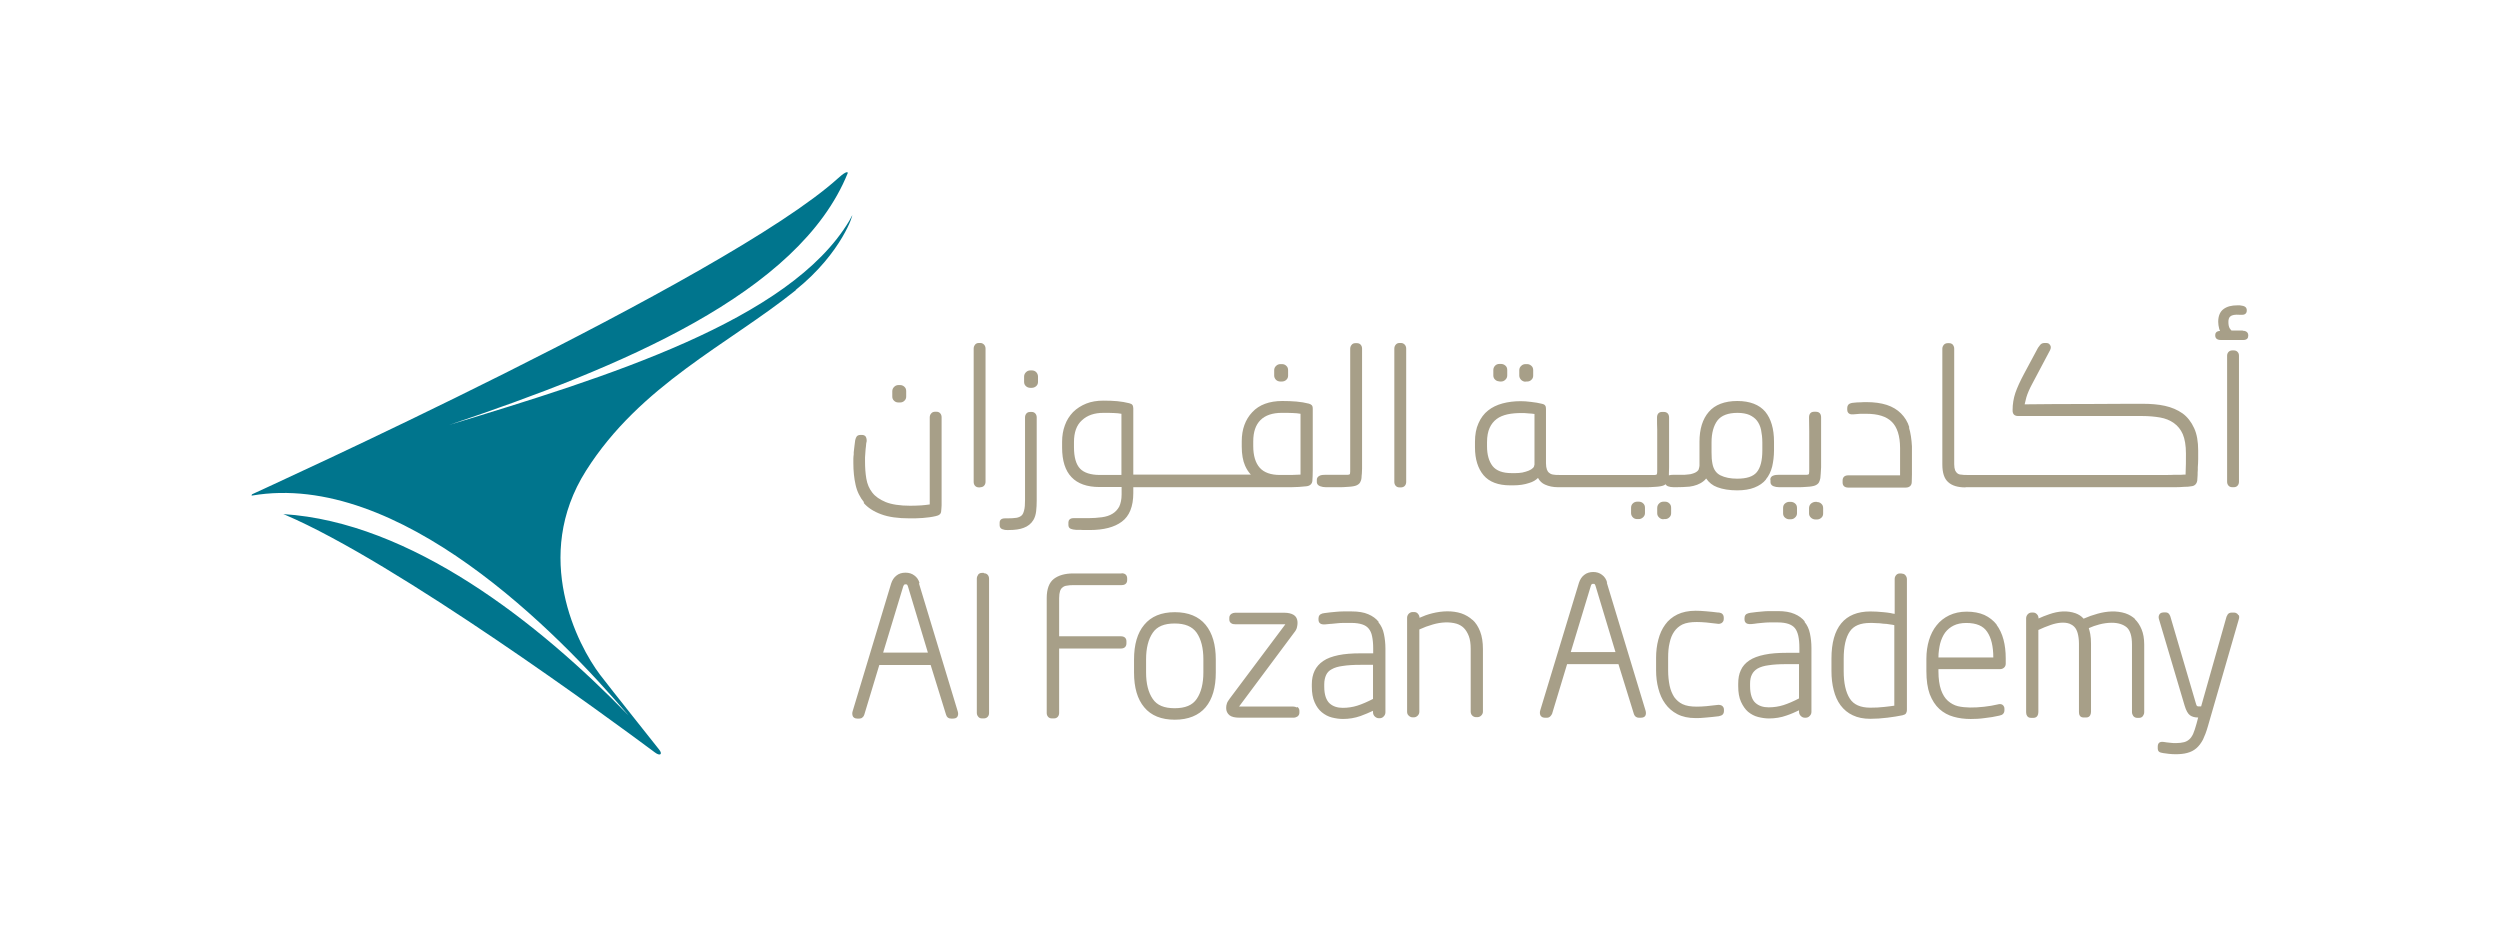 <?xml version="1.0" encoding="UTF-8"?><svg id="a" xmlns="http://www.w3.org/2000/svg" xmlns:xlink="http://www.w3.org/1999/xlink" viewBox="0 0 134.85 50"><defs><style>.c{fill:none;}.d{fill:#00758d;}.e{fill:#a79f88;}.f{clip-path:url(#b);}</style><clipPath id="b"><rect class="c" width="134.85" height="50"/></clipPath></defs><g class="f"><g><path class="d" d="M42.93,15.65c-3.65,2.93-8.39,5.11-11.32,9.74-2.93,4.63-.46,9.4,.76,11.01,.5,.66,3.13,3.96,3.19,4.04,.19,.24,.05,.36-.23,.15-2.35-1.75-13.9-10.24-19.95-12.82-.03-.01-.07-.03-.1-.04,6.88,.43,13.77,5.85,18.62,10.86-3.83-4.51-12.38-13.21-20.3-11.86-.07,.01,0-.07,0-.07,.13-.07,25.58-11.6,31.61-17.05,.53-.48,.52-.28,.52-.28-2.63,6.52-12.27,10.48-21.5,13.59,8.48-2.58,18.37-5.62,21.58-11.01h0c.05-.1,.1-.19,.15-.28,.1-.19-.5,1.97-3.04,4.01"/><path class="e" d="M120.98,17.83h-.61s-.05-.04-.1-.12c-.05-.09-.07-.2-.07-.35,0-.13,.03-.23,.1-.29,.09-.08,.25-.11,.52-.09,.06,0,.1,0,.13,0,.15,0,.24-.09,.24-.22v-.04c0-.06-.02-.17-.2-.22-.07-.01-.12-.02-.17-.03-.04,0-.09,0-.14,0-.31,0-.55,.06-.74,.2-.19,.14-.29,.37-.29,.69,0,.12,.02,.24,.05,.36,.01,.05,.03,.09,.05,.13-.24,.01-.26,.16-.26,.22v.04c0,.05,.02,.23,.3,.23h1.18c.07,0,.13,0,.18-.03,.04-.01,.12-.06,.12-.2v-.03c0-.05-.02-.24-.3-.24"/><path class="e" d="M98.01,27.07h-.08c-.08,0-.16,.03-.24,.09-.07,.06-.11,.15-.11,.25v.29c0,.09,.04,.17,.11,.23,.07,.06,.15,.09,.24,.09h.08c.09,0,.16-.03,.23-.09,.07-.06,.1-.14,.1-.23v-.29c0-.1-.03-.18-.1-.24-.06-.06-.14-.09-.23-.09"/><path class="e" d="M52.88,26.28c.09,0,.16-.03,.21-.09,.05-.06,.07-.13,.07-.21v-7.18c0-.08-.03-.15-.07-.2-.04-.04-.1-.1-.21-.1h-.08c-.11,0-.18,.05-.21,.1-.05,.06-.07,.13-.07,.21v7.18c0,.08,.02,.15,.07,.21,.05,.06,.13,.09,.21,.09h.08Z"/><path class="e" d="M55.66,19.98h-.08c-.09,0-.17,.03-.23,.09-.07,.06-.11,.15-.11,.24v.29c0,.09,.03,.17,.1,.23,.06,.06,.15,.09,.24,.09h.07c.09,0,.17-.03,.24-.09,.07-.06,.1-.14,.1-.23v-.29c0-.09-.04-.18-.1-.24-.06-.06-.14-.09-.23-.09"/><path class="e" d="M120.41,26.28h.08c.09,0,.16-.03,.21-.09,.05-.06,.07-.13,.07-.21v-6.79c0-.08-.02-.15-.07-.2-.03-.04-.1-.09-.21-.09h-.08c-.11,0-.17,.05-.21,.09-.05,.06-.07,.13-.07,.2v6.79c0,.08,.02,.15,.07,.21,.05,.06,.12,.09,.21,.09"/><path class="e" d="M55.66,22.22h-.09c-.12,0-.18,.05-.21,.09-.05,.06-.07,.13-.07,.21v4.45c0,.23-.01,.42-.05,.56-.03,.12-.07,.22-.14,.28-.07,.06-.16,.1-.27,.12-.13,.02-.3,.03-.5,.03h-.13c-.26,0-.28,.17-.28,.23v.13c0,.07,.02,.13,.06,.17,.04,.04,.1,.07,.21,.09,.06,.01,.1,.01,.14,.01h.07c.35,0,.62-.04,.82-.12,.22-.08,.4-.22,.52-.42,.08-.13,.13-.3,.15-.48,.02-.18,.03-.36,.03-.57v-4.48c0-.08-.02-.15-.07-.21-.05-.06-.12-.09-.2-.09"/><path class="e" d="M96.59,27.07h-.08c-.08,0-.16,.03-.23,.09-.07,.06-.1,.14-.1,.24v.29c0,.09,.03,.17,.1,.23,.07,.06,.15,.09,.23,.09h.08c.09,0,.17-.03,.23-.09,.07-.06,.11-.14,.11-.23v-.29c0-.1-.03-.18-.1-.24-.07-.06-.15-.09-.24-.09"/><path class="e" d="M95.5,25.88v.13c0,.06,.02,.16,.17,.22,.08,.03,.18,.05,.3,.05h.94c.18,0,.37,0,.56-.02,.21-.01,.35-.04,.43-.07,.1-.04,.18-.1,.22-.18,.03-.06,.05-.13,.07-.22,0-.06,.01-.14,.02-.24,.01-.11,.01-.22,.02-.34,0-.12,0-.25,0-.38v-.91c0-.14,0-.28,0-.41,0-.12,0-.26,0-.41v-.59c0-.19-.1-.3-.28-.3h-.1c-.17,0-.27,.11-.27,.3,0,.28,.01,.54,.01,.76,0,.22,0,.44,0,.65v1.4c0,.09,0,.16-.01,.21,0,.02-.01,.05-.03,.06-.01,0-.04,.02-.09,.02-.07,0-.16,0-.26,0h-1.24c-.12,0-.22,.01-.3,.04-.15,.05-.17,.16-.17,.22"/><path class="e" d="M82.29,20.58h.08c.09,0,.17-.03,.23-.09,.07-.06,.1-.14,.1-.23v-.29c0-.1-.03-.18-.1-.24-.07-.06-.14-.09-.23-.09h-.08c-.09,0-.17,.03-.23,.09-.07,.06-.11,.14-.11,.24v.29c0,.09,.04,.17,.11,.24,.07,.06,.15,.09,.23,.09"/><path class="e" d="M106.02,26.28h10.83c.17,0,.34,0,.5,0,.16,0,.32-.01,.47-.02,.15,0,.28-.01,.37-.03,.18-.01,.3-.12,.33-.31,0-.07,.01-.17,.02-.3,0-.09,0-.18,.01-.27v-.14c.01-.15,.02-.29,.02-.44v-.47c0-.48-.07-.89-.22-1.21-.15-.33-.36-.6-.62-.79-.27-.19-.59-.33-.96-.41-.36-.08-.77-.11-1.2-.11-.21,0-.44,0-.69,0-.1,0-.96,0-1.94,.01-1.28,0-3.24,.01-3.73,.02,.02-.1,.05-.22,.09-.37,.06-.21,.17-.46,.32-.74l.96-1.81c.03-.06,.04-.11,.04-.16,0-.06-.03-.12-.07-.16-.04-.05-.11-.07-.2-.07h-.06c-.1,0-.18,.03-.24,.1-.04,.05-.08,.1-.12,.16l-.74,1.38c-.22,.41-.38,.76-.48,1.05-.1,.3-.15,.61-.15,.92,0,.06,0,.1,.01,.13,.03,.13,.13,.2,.27,.2,.11,0,.31,0,.6,0,.29,0,5.5,0,6.11,0,.35,0,.68,.03,.97,.08,.28,.05,.53,.15,.74,.3,.21,.15,.37,.35,.48,.6,.11,.26,.17,.61,.17,1.04,0,.37,0,.75-.02,1.14-.07,0-.15,0-.24,.01h-.38c-.13,.01-.25,.01-.37,.01h-10.8c-.11,0-.22,0-.32-.02-.08,0-.15-.03-.2-.07-.05-.04-.09-.09-.12-.16-.03-.08-.05-.19-.05-.33v-6.23c0-.08-.02-.14-.06-.2-.04-.05-.1-.1-.21-.1h-.08c-.08,0-.16,.03-.21,.09-.05,.06-.08,.13-.08,.21v6.23c0,.46,.1,.78,.32,.97,.21,.19,.52,.28,.93,.28"/><path class="e" d="M69.07,20.58h.07c.09,0,.18-.03,.24-.09,.07-.06,.1-.14,.1-.23v-.29c0-.1-.03-.18-.1-.24-.06-.06-.14-.09-.23-.09h-.08c-.09,0-.17,.03-.23,.09-.07,.06-.11,.14-.11,.24v.29c0,.09,.04,.17,.1,.23,.06,.06,.15,.09,.24,.09"/><path class="e" d="M48.47,21.71h.07c.1,0,.18-.03,.24-.09,.07-.06,.1-.14,.1-.23v-.29c0-.1-.03-.18-.1-.24-.06-.06-.15-.09-.23-.09h-.08c-.09,0-.17,.03-.23,.09-.07,.06-.11,.15-.11,.24v.29c0,.09,.03,.17,.1,.23,.06,.06,.14,.09,.24,.09"/><path class="e" d="M71.22,26.23c.08,.03,.18,.05,.3,.05h.64c.19,0,.37,0,.56-.02,.21-.01,.35-.04,.43-.07,.1-.04,.18-.1,.22-.18,.03-.06,.06-.13,.07-.23,0-.07,.01-.15,.02-.25,0-.09,.01-.17,.01-.26v-.06c0-.11,0-.22,0-.32v-6.08c0-.08-.02-.15-.07-.21-.05-.06-.12-.09-.21-.09h-.08c-.09,0-.16,.03-.21,.1-.05,.06-.07,.13-.07,.21v6.51c0,.09,0,.16-.01,.21,0,.02-.01,.04-.03,.05,0,0-.03,.02-.09,.02-.06,0-.15,0-.26,0h-.94c-.12,0-.22,.01-.3,.04-.14,.06-.17,.16-.17,.22v.13c0,.06,.02,.16,.16,.22"/><path class="e" d="M80.88,20.58h.08c.09,0,.17-.03,.23-.09,.07-.06,.11-.14,.11-.24v-.29c0-.1-.03-.18-.1-.24-.07-.06-.15-.09-.24-.09h-.08c-.09,0-.17,.03-.23,.09-.06,.06-.1,.14-.1,.24v.29c0,.09,.03,.17,.1,.23,.06,.06,.14,.09,.23,.09"/><path class="e" d="M46.58,27.12c.22,.26,.54,.47,.95,.62,.4,.15,.91,.22,1.53,.22,.23,0,.46,0,.71-.02,.25-.02,.49-.05,.7-.1,.08-.02,.15-.04,.2-.08,.05-.03,.1-.1,.1-.22,0-.07,.02-.16,.02-.28,0-.11,0-.23,0-.36v-4.39c0-.08-.02-.15-.07-.21-.05-.06-.12-.09-.2-.09h-.09c-.08,0-.15,.03-.2,.09-.05,.05-.08,.13-.08,.21v3.85c0,.12,0,.26,0,.43,0,.12,0,.26,0,.42-.15,.02-.3,.04-.45,.05-.18,.01-.38,.02-.6,.02-.56,0-1.01-.07-1.33-.2-.31-.13-.56-.3-.72-.51-.17-.22-.27-.46-.32-.75-.05-.29-.07-.61-.07-.93,0-.06,0-.13,0-.22l.02-.29c0-.1,.02-.2,.03-.31,0-.1,.02-.19,.04-.28,0-.11-.02-.2-.07-.26-.03-.03-.09-.07-.18-.07h-.08c-.08,0-.15,.02-.2,.07-.04,.05-.07,.12-.09,.21-.01,.08-.03,.19-.04,.31-.01,.12-.03,.24-.04,.35v.11c-.01,.08-.02,.15-.02,.22,0,.11,0,.19,0,.25,0,.42,.04,.82,.12,1.17,.08,.37,.24,.68,.46,.95"/><path class="e" d="M89.73,28h.08c.09,0,.17-.03,.23-.09,.07-.06,.1-.14,.1-.23v-.29c0-.1-.03-.18-.1-.24-.06-.06-.14-.09-.23-.09h-.08c-.09,0-.17,.03-.23,.09-.07,.06-.11,.15-.11,.25v.29c0,.09,.04,.17,.11,.23,.06,.06,.14,.09,.24,.09"/><path class="e" d="M102.99,23.05c-.09-.3-.25-.55-.45-.75-.2-.2-.46-.36-.77-.46-.31-.1-.68-.15-1.1-.15-.07,0-.17,0-.3,.01-.13,0-.28,.01-.45,.03-.11,.02-.18,.05-.22,.1-.04,.05-.06,.11-.06,.2v.08c0,.13,.08,.19,.12,.21,.06,.03,.13,.04,.21,.03,.11-.01,.24-.02,.37-.03,.13,0,.24,0,.33,0,.62,0,1.08,.14,1.37,.43,.29,.28,.45,.76,.45,1.42v1.47h-2.8c-.19,0-.3,.1-.3,.28v.11c0,.17,.11,.27,.3,.27h3.11c.2,0,.32-.12,.32-.3,0-.09,.01-.23,.01-.41,0-.18,0-.31,0-.41v-1.1c-.02-.38-.07-.73-.16-1.02"/><path class="e" d="M95.25,25.86c.16-.19,.27-.42,.34-.69,.06-.26,.1-.56,.1-.88v-.46c0-.7-.16-1.24-.47-1.62-.32-.38-.83-.58-1.51-.58s-1.21,.2-1.54,.59c-.33,.38-.5,.92-.5,1.61v1.11c0,.07,0,.13,0,.18,0,.05-.02,.1-.03,.15-.01,.07-.05,.12-.1,.16-.07,.05-.14,.09-.22,.11-.09,.03-.17,.05-.24,.05-.08,.01-.15,.02-.2,.02h-.61c-.1,0-.18,.01-.25,.03,0-.03,0-.06,0-.09,0-.1,.01-.22,.01-.34,0-.12,0-.25,0-.38v-.91c0-.14,0-.28,0-.4,0-.12,0-.26,0-.41v-.59c0-.19-.11-.3-.28-.3h-.1c-.17,0-.27,.11-.27,.3,0,.24,0,.46,.01,.65v.11c0,.22,0,.44,0,.65v1.4c0,.11,0,.17-.01,.21,0,.02-.01,.05-.03,.06,0,0-.03,.02-.09,.02-.06,0-.15,0-.26,0h-4.9c-.12,0-.23,0-.32-.02-.08-.01-.15-.04-.21-.09-.06-.04-.1-.1-.13-.18-.03-.09-.05-.2-.05-.34v-2.93c0-.08-.01-.14-.04-.18-.03-.05-.09-.08-.18-.1-.17-.04-.37-.08-.58-.1-.22-.03-.41-.04-.57-.04-.34,0-.67,.04-.97,.12-.3,.08-.57,.21-.78,.38-.22,.17-.4,.41-.52,.69-.13,.28-.19,.62-.19,1v.3c0,.64,.16,1.14,.46,1.5,.31,.37,.8,.55,1.44,.55h.16c.32,0,.61-.04,.87-.13,.2-.06,.35-.15,.47-.27,.09,.17,.22,.29,.38,.36,.2,.09,.43,.14,.69,.14h4.69c.19,0,.38,0,.57-.02,.21-.01,.35-.04,.43-.07,.05-.02,.09-.04,.12-.07,.02,.04,.06,.08,.13,.11,.08,.03,.18,.05,.3,.05h.15c.14,0,.56-.01,.71-.03,.14-.02,.28-.05,.41-.1,.13-.05,.24-.11,.34-.19,.05-.04,.11-.09,.15-.15,.15,.22,.35,.38,.6,.47,.29,.11,.65,.17,1.07,.17,.37,0,.68-.05,.93-.15,.26-.1,.48-.25,.63-.44m-12.5-.79c0,.07-.02,.12-.07,.17-.06,.06-.14,.11-.24,.15-.1,.04-.21,.07-.34,.1-.13,.02-.25,.03-.36,.03h-.22c-.48,0-.82-.13-1.02-.38-.2-.26-.3-.62-.3-1.06v-.23c0-.31,.05-.57,.14-.77,.09-.2,.22-.36,.38-.48,.16-.12,.36-.2,.58-.25,.23-.05,.48-.07,.75-.07,.11,0,.24,0,.4,.02,.11,0,.22,.02,.31,.03v2.76Zm10.04,.57c-.22-.11-.37-.31-.43-.62-.02-.09-.03-.2-.04-.29,0-.1-.01-.22-.01-.34v-.53c0-.5,.11-.9,.32-1.18,.21-.27,.57-.41,1.08-.41,.26,0,.47,.04,.64,.11,.17,.08,.31,.18,.41,.31,.1,.13,.18,.3,.22,.49,.04,.2,.07,.43,.07,.69v.42c0,.55-.1,.94-.3,1.18-.2,.24-.55,.35-1.06,.35-.36,0-.66-.06-.9-.18"/><path class="e" d="M88.39,28c.09,0,.16-.03,.23-.09,.07-.06,.11-.14,.11-.23v-.29c0-.1-.03-.18-.1-.24-.06-.06-.14-.09-.24-.09h-.08c-.08,0-.17,.03-.23,.09-.07,.06-.1,.15-.1,.24v.29c0,.09,.04,.17,.1,.23,.06,.06,.14,.09,.23,.09h.08Z"/><path class="e" d="M70.81,25.35v-3.3c0-.05,0-.13-.05-.19-.04-.04-.09-.07-.17-.09-.2-.05-.42-.09-.66-.11-.23-.02-.49-.03-.76-.03-.7,0-1.25,.2-1.62,.6-.38,.4-.57,.93-.57,1.57v.29c0,.41,.06,.76,.18,1.03,.08,.18,.18,.34,.31,.48h-6.34v-3.57c0-.08-.02-.14-.04-.18-.04-.06-.12-.08-.18-.1-.2-.05-.42-.09-.64-.11-.22-.02-.48-.03-.75-.03-.34,0-.66,.05-.93,.16-.27,.11-.51,.26-.71,.46-.19,.2-.34,.43-.44,.71-.1,.27-.15,.57-.15,.89v.31c0,.71,.17,1.25,.51,1.6,.33,.35,.84,.53,1.5,.53h1.2v.4c0,.27-.05,.49-.13,.66-.09,.16-.21,.29-.36,.38-.16,.1-.35,.16-.57,.19-.23,.03-.48,.05-.74,.05-.14,0-.27,0-.4,0-.12,0-.25,0-.4,0-.2,0-.27,.12-.27,.23v.13c0,.09,.03,.14,.06,.17,.04,.04,.1,.06,.19,.08,.03,0,.09,.01,.16,.02h.22c.06,0,.12,.01,.18,.01h.08c.1,0,.18,0,.26,0,.75,0,1.33-.15,1.73-.45,.41-.3,.62-.82,.62-1.54v-.32h7.74c.26,0,.53,0,.79,0,.26,0,.53-.02,.81-.05,.19-.02,.31-.13,.32-.3,.01-.13,.02-.32,.02-.58m-10.33,.27h-1.15c-.5,0-.86-.12-1.07-.34-.22-.23-.33-.62-.33-1.16v-.27c0-.53,.14-.92,.43-1.18,.29-.27,.67-.4,1.16-.4,.23,0,.42,0,.58,.01,.13,0,.26,.02,.39,.04v3.3Zm9.68-.02c-.16,0-.33,.02-.5,.02-.21,0-.41,0-.62,0-.49,0-.86-.13-1.09-.39-.23-.26-.35-.65-.35-1.17v-.25c0-.51,.13-.89,.39-1.15,.26-.26,.65-.39,1.15-.39,.23,0,.43,0,.6,.01,.14,0,.28,.02,.41,.04v3.28Z"/><path class="e" d="M75.57,18.5h-.08c-.11,0-.17,.05-.21,.1-.05,.06-.07,.13-.07,.21v7.18c0,.08,.02,.15,.07,.21,.05,.06,.12,.09,.21,.09h.08c.08,0,.16-.03,.21-.09,.05-.06,.07-.13,.07-.21v-7.18c0-.08-.02-.15-.07-.21-.04-.04-.1-.1-.21-.1"/><path class="e" d="M49.6,31.45c-.05-.18-.15-.32-.28-.41-.13-.1-.29-.15-.48-.15-.19,0-.36,.05-.49,.16-.13,.1-.22,.24-.28,.42l-2.08,6.9c-.03,.1-.02,.19,.01,.26,.02,.05,.09,.13,.23,.13h.13c.06,0,.12-.02,.16-.06,.05-.04,.08-.08,.1-.15l.81-2.68h2.77l.83,2.68c.04,.14,.13,.21,.27,.21h.12c.16,0,.22-.08,.24-.14,.03-.07,.03-.15,0-.25l-2.09-6.9Zm-1.96,3.74l1.08-3.56s.03-.07,.05-.09c.02-.02,.12-.04,.16,0,.02,.03,.04,.06,.05,.11l1.07,3.55h-2.41Zm26.73-1.64c-.14-.18-.33-.32-.57-.42-.23-.1-.53-.15-.89-.15-.17,0-.32,0-.46,0-.13,0-.26,.01-.37,.02-.11,.01-.22,.02-.32,.03-.1,.01-.2,.02-.32,.04-.09,.01-.15,.03-.2,.06-.04,.02-.12,.08-.12,.23v.06c0,.17,.1,.22,.15,.24,.06,.02,.14,.03,.2,.02,.11-.01,.21-.02,.31-.03h.03c.1-.01,.21-.02,.31-.03,.1-.01,.22-.02,.34-.02,.12,0,.27,0,.44,0,.23,0,.43,.03,.58,.08,.15,.05,.26,.12,.35,.23,.08,.1,.15,.24,.18,.41,.04,.18,.06,.4,.06,.66v.26h-.68c-.46,0-.87,.03-1.2,.1-.33,.07-.61,.17-.81,.31-.21,.14-.37,.32-.47,.53-.1,.21-.15,.45-.15,.73v.13c0,.33,.05,.62,.15,.84,.1,.23,.23,.41,.39,.54,.16,.13,.34,.23,.54,.28,.2,.05,.4,.08,.6,.08,.32,0,.64-.05,.95-.16,.24-.09,.46-.18,.67-.28v.08c0,.08,.03,.16,.09,.22,.06,.06,.14,.1,.22,.1h.05c.08,0,.16-.03,.22-.1,.06-.06,.09-.14,.09-.22v-3.44c0-.28-.03-.54-.08-.78-.05-.25-.15-.46-.3-.64m-.29,4.14c-.31,.16-.59,.28-.84,.36-.25,.08-.52,.12-.79,.12-.15,0-.28-.02-.4-.06-.12-.04-.22-.1-.31-.18-.09-.08-.16-.2-.21-.34-.05-.15-.08-.33-.08-.56v-.13c0-.2,.04-.37,.1-.5,.06-.13,.16-.24,.3-.31,.15-.09,.36-.15,.6-.18,.25-.04,.57-.06,.95-.06h.68v1.86Zm-20.99-6.8h-.1c-.11,0-.18,.05-.21,.1-.04,.06-.07,.13-.07,.21v7.23c0,.08,.02,.15,.07,.21,.05,.07,.12,.1,.21,.1h.1c.08,0,.16-.03,.21-.09,.05-.06,.07-.12,.07-.21v-7.23c0-.08-.02-.15-.07-.21-.05-.06-.12-.09-.21-.09m10.3,2.1c-.73,0-1.28,.23-1.65,.68-.37,.44-.55,1.07-.55,1.87v.71c0,.8,.18,1.43,.55,1.87,.37,.45,.93,.67,1.65,.67s1.29-.23,1.66-.67c.37-.44,.55-1.07,.55-1.87v-.71c0-.79-.18-1.42-.55-1.87-.37-.45-.93-.68-1.66-.68m1.54,3.25c0,.6-.12,1.08-.36,1.43-.23,.34-.62,.5-1.19,.5s-.95-.16-1.18-.5c-.24-.35-.36-.82-.36-1.43v-.71c0-.6,.12-1.08,.36-1.43,.23-.34,.62-.5,1.18-.5s.95,.16,1.19,.5c.24,.35,.36,.83,.36,1.43v.71Zm-4.41-5.34h-2.61c-.44,0-.79,.1-1.04,.29-.26,.2-.39,.55-.39,1.04v6.19c0,.08,.02,.15,.07,.21,.05,.06,.12,.09,.21,.09h.11c.09,0,.16-.03,.21-.09,.05-.06,.07-.13,.07-.21v-3.47h3.33c.19,0,.3-.1,.3-.28v-.11c0-.17-.11-.27-.3-.27h-3.33v-2.06c0-.16,.02-.28,.05-.38,.03-.09,.08-.16,.14-.2,.06-.05,.13-.08,.22-.09,.1-.02,.22-.03,.35-.03h2.61c.27,0,.3-.19,.3-.27v-.09c0-.18-.11-.28-.3-.28m9.45,7.24c-.06-.03-.12-.05-.19-.05h-2.92s0-.01,.01-.02l2.95-3.96c.09-.11,.14-.2,.16-.3,.02-.09,.03-.16,.03-.23,0-.26-.12-.38-.22-.44-.12-.07-.29-.11-.48-.11h-2.67c-.07,0-.14,.02-.2,.06-.07,.05-.11,.12-.11,.21v.1c0,.09,.04,.16,.11,.2,.06,.04,.12,.05,.2,.05h2.71s0,.01-.01,.02l-2.98,3.98c-.08,.11-.14,.2-.16,.27-.03,.08-.04,.16-.04,.25,0,.16,.06,.29,.18,.39,.12,.09,.29,.13,.54,.13h2.91c.08,0,.14-.02,.21-.06,.07-.05,.11-.12,.11-.21v-.1c0-.09-.04-.17-.12-.21m45.21-4.73c-.15-.14-.33-.25-.54-.32-.47-.15-.98-.12-1.49,.02-.26,.07-.51,.16-.76,.27-.12-.14-.27-.23-.43-.29-.45-.16-.94-.12-1.42,.05-.21,.07-.41,.15-.58,.23h0c0-.09-.03-.17-.08-.22-.06-.07-.13-.1-.21-.1h-.09c-.08,0-.16,.04-.21,.1-.05,.06-.08,.13-.08,.21v5.07c0,.08,.02,.15,.05,.19,.03,.05,.09,.11,.21,.11h.14c.11,0,.18-.06,.21-.11,.03-.05,.05-.12,.05-.2v-4.43c.21-.1,.43-.19,.66-.27,.37-.13,.74-.17,1.02-.07,.1,.04,.18,.09,.26,.17,.08,.08,.14,.2,.18,.34,.04,.15,.07,.34,.07,.57v3.68c0,.07,.01,.14,.04,.19,.02,.04,.08,.11,.2,.11h.15c.12,0,.18-.06,.21-.11,.03-.05,.05-.12,.05-.19v-3.68c0-.19-.01-.36-.04-.52-.02-.11-.05-.22-.08-.32,.18-.08,.37-.15,.57-.2,.23-.06,.46-.09,.67-.09,.35,0,.62,.09,.81,.25,.18,.16,.28,.47,.28,.92v3.65c0,.08,.03,.15,.07,.21,.05,.06,.12,.1,.21,.1h.1c.09,0,.16-.03,.21-.1,.04-.06,.07-.12,.07-.21v-3.65c0-.32-.05-.59-.14-.81-.09-.22-.21-.41-.37-.56m-12.57-2.46h-.1c-.11,0-.17,.05-.21,.1-.05,.06-.07,.13-.07,.2v1.88c-.07-.01-.14-.02-.21-.04-.13-.02-.25-.04-.38-.05-.13-.01-.26-.02-.38-.03-.12,0-.23-.01-.34-.01-1.39,0-2.1,.86-2.1,2.54v.67c0,.38,.04,.72,.12,1.03,.08,.32,.2,.59,.37,.82,.18,.24,.4,.42,.66,.54,.27,.13,.58,.19,.95,.19,.29,0,.6-.02,.92-.06,.31-.04,.58-.08,.81-.13,.09-.02,.15-.05,.19-.1,.03-.05,.05-.11,.05-.2v-7.04c0-.08-.03-.15-.07-.2-.05-.07-.12-.1-.21-.1m-.38,7.12c-.16,.02-.34,.05-.56,.07-.25,.03-.5,.04-.75,.04-.53,0-.9-.16-1.11-.49-.22-.34-.33-.84-.33-1.48v-.67c0-.66,.11-1.15,.33-1.47,.21-.31,.57-.46,1.1-.46,.1,0,.21,0,.33,.01,.12,0,.25,.01,.37,.03,.13,0,.25,.02,.37,.04,.08,.01,.16,.02,.23,.04v4.34Zm5.51-4.36c-.18-.23-.41-.41-.67-.53-.27-.12-.59-.18-.96-.18-.35,0-.67,.07-.94,.2-.27,.13-.5,.31-.68,.54-.18,.22-.32,.5-.41,.8-.09,.3-.14,.64-.14,1v.67c0,.49,.06,.91,.18,1.24,.13,.33,.3,.6,.52,.8,.22,.2,.48,.34,.77,.42,.28,.08,.59,.12,.92,.12,.23,0,.49-.01,.76-.05,.27-.03,.53-.07,.78-.13,.1-.02,.17-.05,.21-.1,.05-.05,.07-.12,.07-.2v-.07c0-.16-.1-.21-.13-.23-.06-.03-.15-.03-.21-.01-.25,.06-.5,.1-.76,.13-.55,.06-1.02,.06-1.41-.03-.2-.05-.38-.15-.54-.29-.16-.14-.28-.34-.37-.59-.09-.26-.14-.6-.14-1.01v-.11h3.33c.08,0,.16-.03,.22-.09,.06-.06,.08-.13,.08-.21v-.28c0-.37-.04-.71-.12-1.01-.08-.31-.21-.58-.38-.81m-3.13,1.77c0-.27,.04-.52,.09-.74,.06-.23,.15-.43,.27-.6,.13-.17,.28-.29,.46-.38,.18-.09,.41-.14,.68-.14,.55,0,.92,.16,1.13,.48,.22,.32,.33,.79,.33,1.38h-2.97Zm16.18-2.27c-.02-.05-.08-.15-.25-.15h-.1c-.1,0-.17,.03-.22,.09-.02,.04-.04,.07-.07,.13l-1.37,4.84h-.15s-.05,0-.07-.02c0,0-.03-.02-.06-.13l-1.38-4.7s-.03-.08-.06-.12c-.03-.04-.08-.1-.2-.1h-.09c-.17,0-.23,.08-.25,.13-.04,.07-.04,.16-.01,.25l1.38,4.65c.08,.27,.18,.44,.29,.52,.11,.08,.26,.12,.44,.12l-.09,.34c-.06,.22-.12,.4-.18,.54-.06,.13-.13,.23-.21,.3-.08,.07-.17,.12-.28,.15-.12,.03-.27,.05-.44,.05-.08,0-.19,0-.33-.02-.14-.01-.24-.03-.31-.04-.13-.02-.2,0-.25,.03-.06,.04-.09,.12-.09,.22v.11c0,.13,.08,.18,.13,.2,.04,.01,.09,.03,.17,.04l.3,.04c.11,.01,.23,.02,.35,.02,.25,0,.46-.02,.64-.07,.19-.05,.35-.13,.49-.25,.14-.12,.26-.28,.36-.47,.09-.19,.18-.42,.26-.7l1.67-5.78c.03-.09,.03-.17,0-.24m-23.4,.36c-.14-.18-.33-.32-.57-.42-.23-.1-.53-.15-.89-.15-.17,0-.32,0-.46,0-.14,0-.26,.01-.37,.02-.11,.01-.22,.02-.32,.03-.1,.01-.2,.02-.32,.04-.08,.01-.15,.03-.21,.06-.04,.02-.12,.08-.12,.23v.06c0,.17,.1,.22,.15,.24,.07,.02,.14,.03,.21,.02,.11-.01,.21-.02,.33-.04,.1-.01,.21-.02,.31-.03,.11-.01,.22-.02,.35-.02,.12,0,.27,0,.44,0,.24,0,.43,.03,.58,.08,.14,.05,.26,.12,.35,.23,.08,.1,.14,.24,.18,.41,.04,.18,.06,.4,.06,.66v.26h-.68c-.47,0-.87,.03-1.2,.1-.34,.07-.61,.17-.82,.31-.21,.14-.37,.32-.46,.53-.1,.21-.14,.45-.14,.73v.13c0,.34,.05,.62,.15,.84,.1,.22,.23,.41,.38,.54,.16,.13,.34,.23,.54,.28,.2,.05,.4,.08,.59,.08,.32,0,.65-.05,.95-.16,.24-.08,.46-.18,.67-.28v.08c0,.08,.03,.16,.09,.22,.06,.06,.13,.1,.22,.1h.05c.08,0,.16-.03,.22-.1,.06-.06,.09-.13,.09-.22v-3.44c0-.28-.03-.54-.08-.78-.05-.25-.15-.46-.3-.64m-.29,4.14c-.31,.16-.59,.28-.84,.36-.25,.08-.53,.12-.8,.12-.15,0-.28-.02-.4-.06-.12-.04-.22-.1-.31-.18-.09-.08-.16-.19-.21-.34-.05-.15-.08-.34-.08-.56v-.13c0-.2,.03-.37,.1-.5,.06-.13,.17-.24,.3-.32,.16-.09,.36-.15,.6-.18,.25-.04,.57-.06,.96-.06h.68v1.86Zm-17.61-4.23c-.17-.16-.38-.28-.61-.36-.47-.15-1.01-.14-1.57,0-.24,.06-.46,.14-.68,.24,0-.08-.03-.15-.08-.21-.05-.07-.13-.1-.21-.1h-.08c-.09,0-.16,.04-.22,.1-.05,.06-.08,.13-.08,.21v5.07c0,.09,.03,.16,.09,.21,.06,.06,.13,.09,.21,.09h.06c.08,0,.15-.03,.21-.09,.06-.06,.09-.13,.09-.21v-4.44c.24-.11,.48-.2,.73-.27,.45-.13,.9-.15,1.28-.04,.15,.05,.28,.12,.39,.23,.11,.11,.2,.26,.27,.44,.07,.18,.1,.42,.1,.69v3.38c0,.08,.03,.16,.08,.21,.06,.06,.13,.09,.21,.09h.07c.08,0,.15-.03,.21-.09s.09-.13,.09-.21v-3.38c0-.36-.05-.68-.15-.94-.1-.26-.24-.48-.42-.64m7.27-2c-.05-.18-.14-.32-.28-.42-.13-.1-.29-.15-.47-.15s-.36,.05-.49,.16c-.13,.1-.22,.24-.28,.42l-2.09,6.89c-.03,.1-.02,.19,.01,.26,.03,.05,.09,.13,.23,.13h.13c.06,0,.12-.02,.17-.07,.04-.04,.07-.08,.1-.14l.81-2.68h2.77l.83,2.68c.06,.18,.19,.21,.27,.21h.12c.16,0,.22-.08,.24-.13,.03-.07,.03-.16,0-.26l-2.09-6.9Zm-1.96,3.74l1.08-3.56s.02-.07,.05-.09c.01-.02,.05-.02,.08-.02,.04,0,.07,0,.08,.02,.02,.03,.04,.06,.05,.11l1.07,3.55h-2.41Zm7.97-2.12c-.22-.03-.44-.05-.66-.07-.22-.02-.42-.03-.58-.03-.38,0-.71,.07-.98,.2-.27,.13-.5,.32-.66,.55-.17,.23-.29,.5-.37,.81-.08,.3-.12,.63-.12,.98v.68c0,.34,.04,.67,.12,.97,.08,.31,.2,.59,.37,.82,.17,.24,.39,.43,.66,.57,.27,.14,.6,.21,.98,.21,.15,0,.33,0,.58-.03,.22-.02,.44-.04,.67-.07,.1-.02,.17-.05,.21-.09,.05-.05,.07-.12,.07-.2v-.07c0-.09-.04-.16-.11-.21-.07-.04-.17-.05-.23-.04-.87,.11-1.49,.15-1.89-.04-.19-.09-.33-.22-.45-.38-.11-.17-.2-.38-.25-.62-.05-.25-.08-.52-.08-.82v-.68c0-.3,.02-.57,.08-.81,.05-.24,.13-.44,.25-.61,.11-.16,.26-.29,.44-.38,.41-.19,1.03-.15,1.88-.04,.09,.02,.17,0,.24-.04,.05-.04,.11-.1,.11-.21v-.07c0-.08-.02-.15-.07-.2-.04-.05-.11-.07-.21-.09"/></g></g></svg>